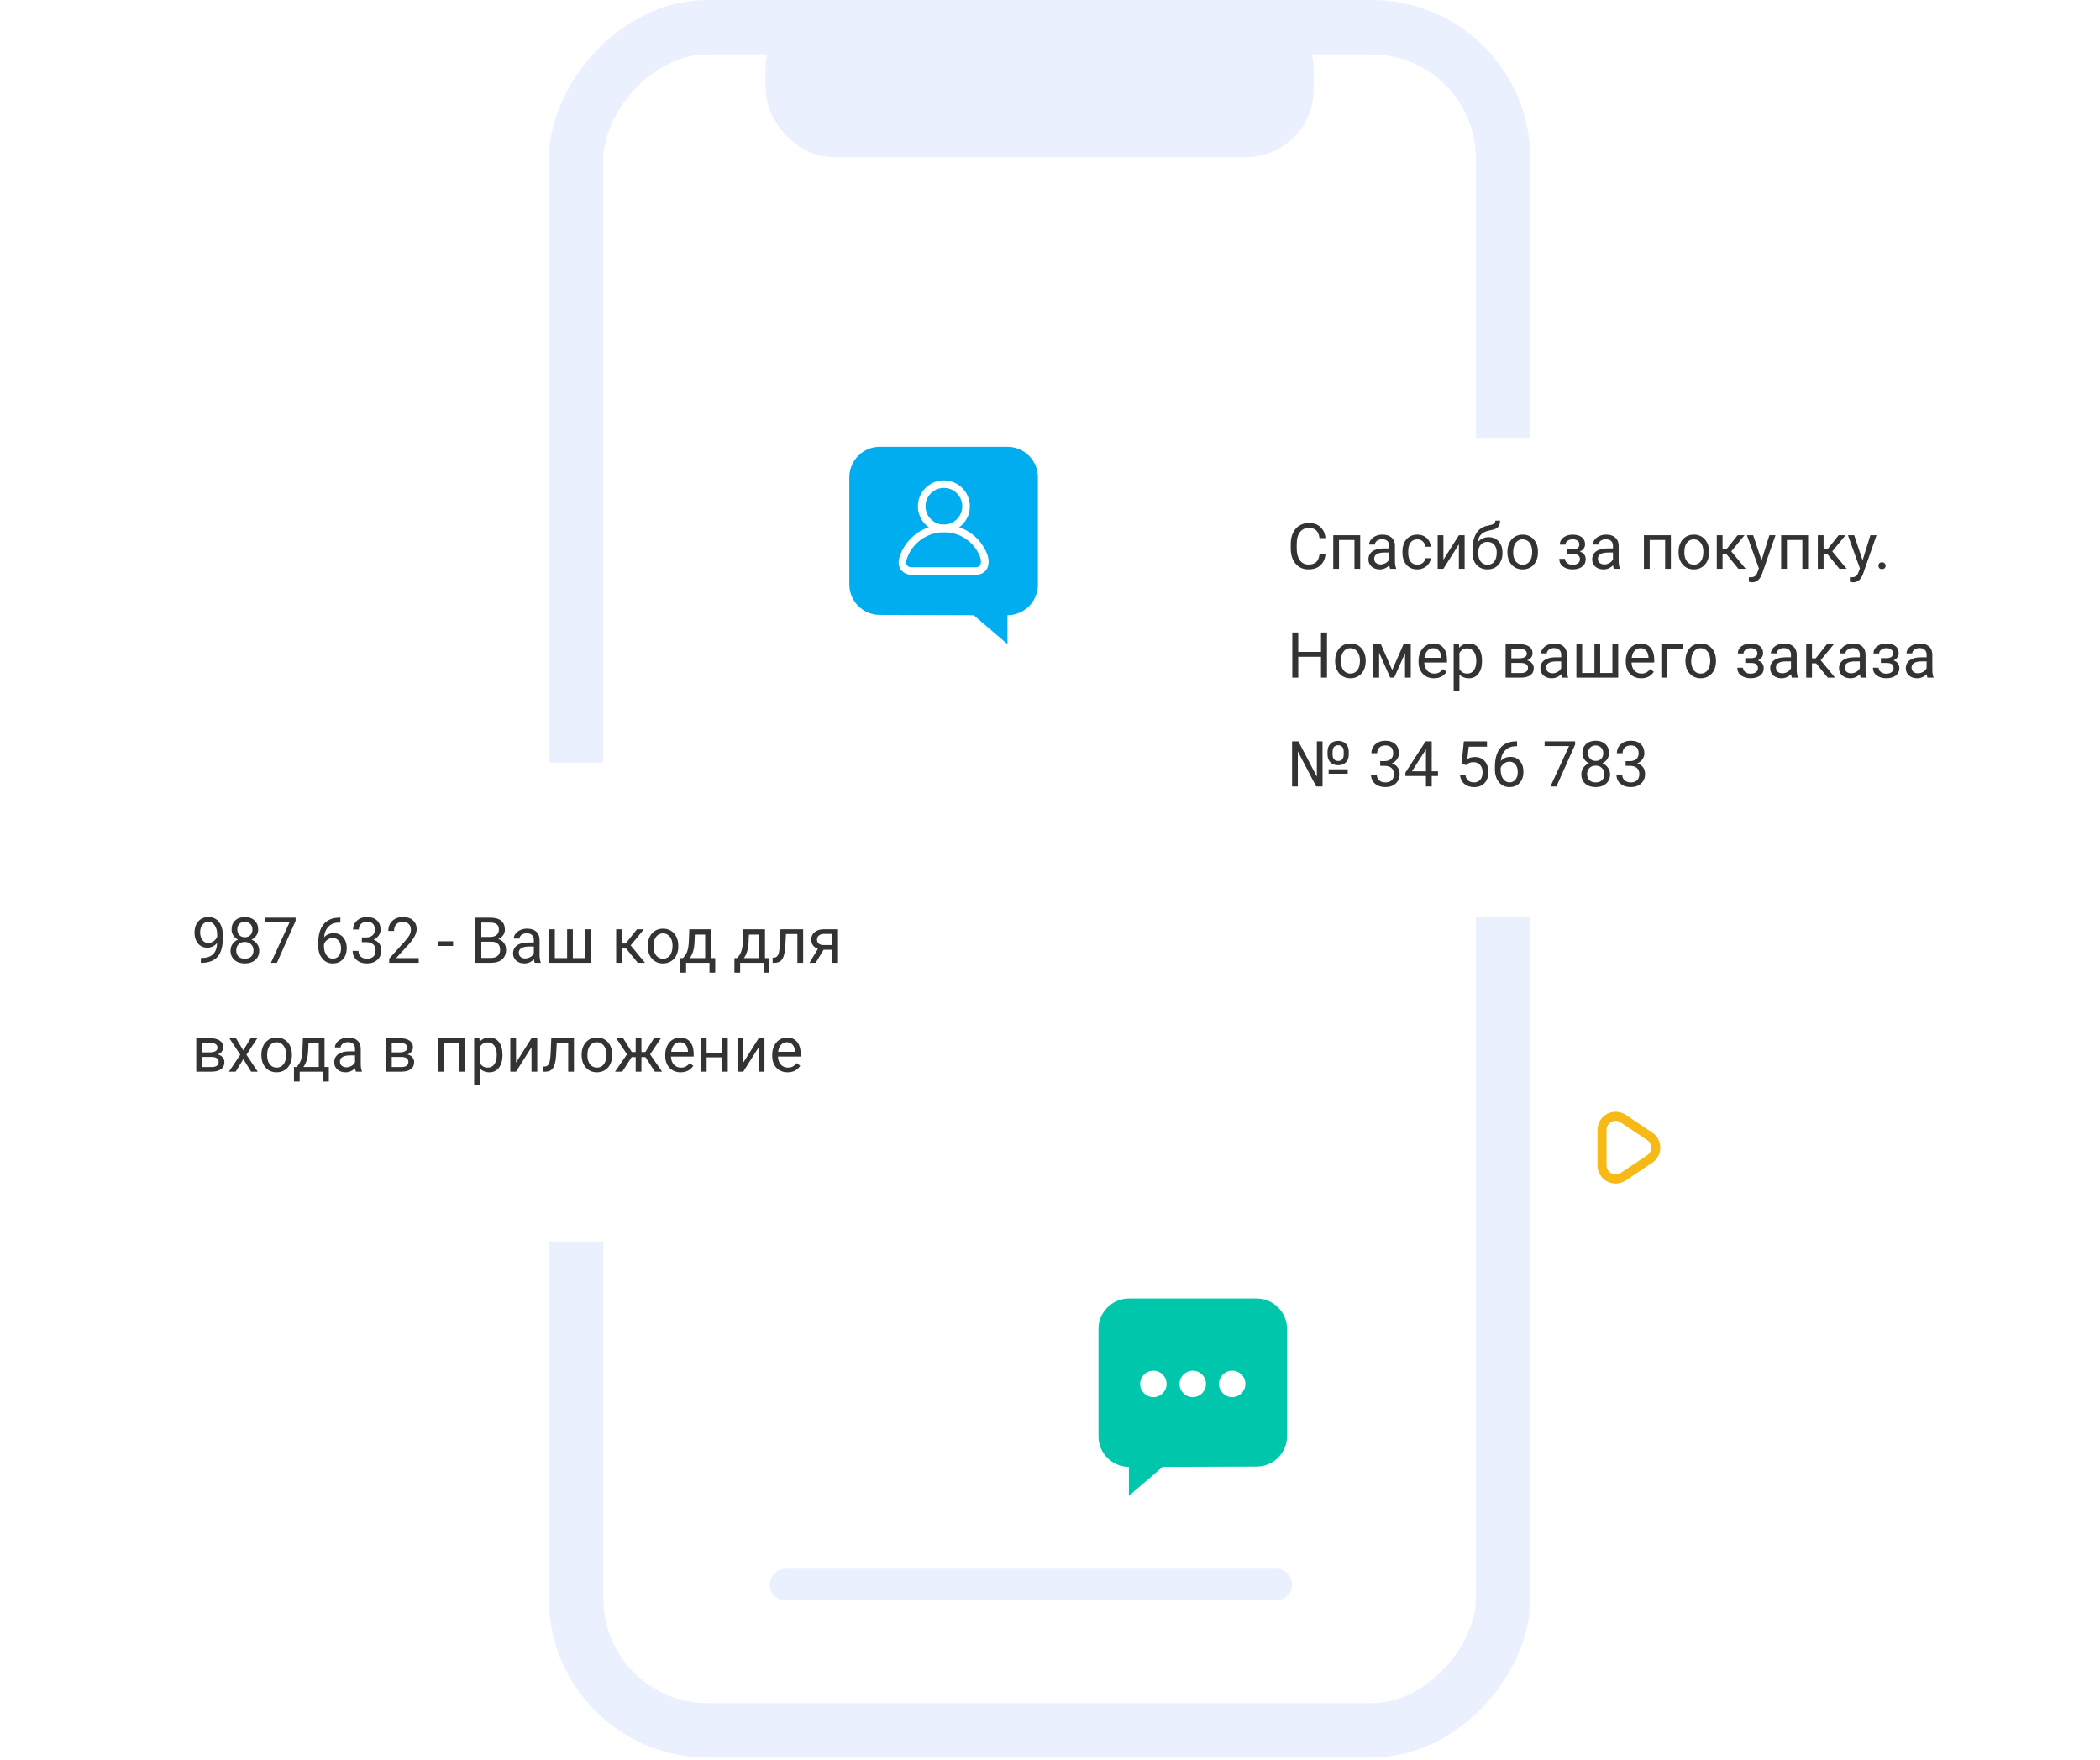 <svg width="463" height="388" viewBox="0 0 463 388" fill="none" xmlns="http://www.w3.org/2000/svg">
<rect x="-6" y="6" width="204.383" height="375.459" rx="29" transform="matrix(-1 0 0 1 325.405 0)" stroke="#EBF0FF" stroke-width="12"/>
<rect x="168.782" width="120.864" height="34.669" rx="15" fill="#EBF0FF"/>
<g filter="url(#filter0_d)">
<path d="M262.731 98.522C262.731 95.209 265.418 92.522 268.731 92.522H440.776C444.089 92.522 446.776 95.209 446.776 98.522V192.047C446.776 195.36 444.089 198.047 440.776 198.047H316.725C315.36 198.047 314.036 198.512 312.971 199.367L296.91 212.251V198.047H268.731C265.418 198.047 262.731 195.36 262.731 192.047V98.522Z" fill="white"/>
</g>
<g filter="url(#filter1_d)">
<path d="M208.044 170.136C208.044 166.822 205.358 164.136 202.044 164.136H30C26.686 164.136 24 166.822 24 170.136V263.66C24 266.974 26.686 269.66 30 269.66H154.05C155.415 269.66 156.74 270.126 157.805 270.98L173.865 283.864V269.66H202.044C205.358 269.66 208.044 266.974 208.044 263.66V170.136Z" fill="white"/>
</g>
<path d="M47.87 207.876C47.606 208.191 47.289 208.444 46.92 208.635C46.555 208.826 46.154 208.922 45.717 208.922C45.143 208.922 44.641 208.781 44.213 208.498C43.789 208.216 43.461 207.819 43.228 207.309C42.996 206.794 42.88 206.226 42.88 205.607C42.88 204.941 43.005 204.342 43.256 203.809C43.511 203.276 43.871 202.868 44.336 202.585C44.801 202.303 45.343 202.161 45.963 202.161C46.947 202.161 47.722 202.531 48.287 203.269C48.857 204.003 49.142 205.005 49.142 206.277V206.646C49.142 208.583 48.759 209.998 47.993 210.891C47.227 211.78 46.072 212.235 44.527 212.258H44.281V211.192H44.548C45.592 211.173 46.394 210.902 46.954 210.378C47.515 209.85 47.82 209.016 47.87 207.876ZM45.922 207.876C46.346 207.876 46.735 207.746 47.091 207.487C47.451 207.227 47.713 206.906 47.877 206.523V206.017C47.877 205.187 47.697 204.513 47.337 203.993C46.977 203.474 46.521 203.214 45.97 203.214C45.414 203.214 44.967 203.428 44.63 203.857C44.293 204.281 44.124 204.841 44.124 205.538C44.124 206.217 44.286 206.778 44.609 207.22C44.938 207.657 45.375 207.876 45.922 207.876ZM56.921 204.896C56.921 205.392 56.789 205.835 56.524 206.222C56.265 206.609 55.911 206.912 55.465 207.131C55.984 207.354 56.395 207.68 56.695 208.109C57.001 208.537 57.153 209.022 57.153 209.565C57.153 210.426 56.862 211.112 56.278 211.622C55.7 212.133 54.936 212.388 53.988 212.388C53.031 212.388 52.263 212.133 51.685 211.622C51.11 211.107 50.823 210.421 50.823 209.565C50.823 209.027 50.969 208.542 51.261 208.109C51.557 207.676 51.965 207.348 52.484 207.124C52.042 206.906 51.694 206.602 51.438 206.215C51.183 205.828 51.056 205.388 51.056 204.896C51.056 204.057 51.325 203.392 51.862 202.9C52.4 202.407 53.109 202.161 53.988 202.161C54.863 202.161 55.57 202.407 56.107 202.9C56.65 203.392 56.921 204.057 56.921 204.896ZM55.889 209.537C55.889 208.981 55.711 208.528 55.355 208.177C55.005 207.826 54.544 207.651 53.975 207.651C53.405 207.651 52.947 207.824 52.601 208.17C52.259 208.517 52.088 208.972 52.088 209.537C52.088 210.102 52.254 210.547 52.587 210.87C52.924 211.194 53.391 211.356 53.988 211.356C54.581 211.356 55.046 211.194 55.383 210.87C55.72 210.542 55.889 210.098 55.889 209.537ZM53.988 203.2C53.492 203.2 53.088 203.355 52.778 203.665C52.473 203.971 52.32 204.388 52.32 204.916C52.32 205.422 52.471 205.832 52.772 206.147C53.077 206.457 53.482 206.612 53.988 206.612C54.494 206.612 54.898 206.457 55.198 206.147C55.504 205.832 55.656 205.422 55.656 204.916C55.656 204.41 55.499 203.998 55.185 203.679C54.87 203.36 54.471 203.2 53.988 203.2ZM65.172 203.009L61.05 212.251H59.724L63.832 203.337H58.445V202.298H65.172V203.009ZM75.043 202.291V203.365H74.811C73.826 203.383 73.042 203.674 72.459 204.24C71.876 204.805 71.538 205.6 71.447 206.625C71.971 206.024 72.687 205.723 73.594 205.723C74.46 205.723 75.15 206.028 75.665 206.639C76.185 207.25 76.444 208.038 76.444 209.004C76.444 210.03 76.164 210.85 75.603 211.465C75.047 212.08 74.3 212.388 73.361 212.388C72.409 212.388 71.636 212.023 71.044 211.294C70.451 210.56 70.155 209.617 70.155 208.464V207.979C70.155 206.147 70.545 204.748 71.324 203.781C72.108 202.811 73.272 202.314 74.817 202.291H75.043ZM73.382 206.776C72.949 206.776 72.55 206.906 72.186 207.165C71.821 207.425 71.568 207.751 71.427 208.143V208.608C71.427 209.428 71.611 210.089 71.981 210.59C72.35 211.091 72.81 211.342 73.361 211.342C73.931 211.342 74.378 211.132 74.701 210.713C75.029 210.294 75.193 209.745 75.193 209.066C75.193 208.382 75.027 207.831 74.694 207.411C74.366 206.988 73.929 206.776 73.382 206.776ZM79.78 206.659H80.731C81.328 206.65 81.797 206.493 82.139 206.188C82.481 205.882 82.651 205.47 82.651 204.95C82.651 203.784 82.07 203.2 80.908 203.2C80.361 203.2 79.924 203.358 79.596 203.672C79.272 203.982 79.11 204.394 79.11 204.909H77.846C77.846 204.121 78.133 203.467 78.707 202.948C79.286 202.423 80.019 202.161 80.908 202.161C81.847 202.161 82.583 202.41 83.116 202.906C83.649 203.403 83.916 204.094 83.916 204.978C83.916 205.411 83.775 205.83 83.492 206.236C83.214 206.641 82.834 206.944 82.351 207.145C82.897 207.318 83.319 207.605 83.615 208.006C83.916 208.407 84.066 208.897 84.066 209.476C84.066 210.369 83.775 211.078 83.191 211.602C82.608 212.126 81.849 212.388 80.915 212.388C79.981 212.388 79.22 212.135 78.632 211.629C78.049 211.123 77.757 210.456 77.757 209.626H79.028C79.028 210.15 79.199 210.57 79.541 210.884C79.883 211.198 80.341 211.356 80.915 211.356C81.526 211.356 81.993 211.196 82.316 210.877C82.64 210.558 82.802 210.1 82.802 209.503C82.802 208.924 82.624 208.48 82.269 208.17C81.913 207.86 81.4 207.701 80.731 207.692H79.78V206.659ZM92.324 212.251H85.803V211.342L89.248 207.514C89.758 206.935 90.109 206.466 90.301 206.106C90.497 205.741 90.595 205.365 90.595 204.978C90.595 204.458 90.438 204.032 90.123 203.699C89.809 203.367 89.389 203.2 88.865 203.2C88.236 203.2 87.746 203.38 87.395 203.74C87.049 204.096 86.876 204.593 86.876 205.231H85.611C85.611 204.315 85.905 203.574 86.493 203.009C87.086 202.444 87.876 202.161 88.865 202.161C89.79 202.161 90.522 202.405 91.06 202.893C91.597 203.376 91.866 204.021 91.866 204.827C91.866 205.807 91.242 206.974 89.993 208.327L87.327 211.219H92.324V212.251ZM99.898 208.539H96.562V207.507H99.898V208.539ZM104.807 212.251V202.298H108.061C109.141 202.298 109.952 202.521 110.494 202.968C111.041 203.415 111.314 204.075 111.314 204.95C111.314 205.415 111.182 205.828 110.918 206.188C110.654 206.543 110.294 206.819 109.838 207.015C110.376 207.165 110.799 207.452 111.109 207.876C111.424 208.295 111.581 208.797 111.581 209.38C111.581 210.273 111.292 210.975 110.713 211.486C110.134 211.996 109.316 212.251 108.259 212.251H104.807ZM106.119 207.596V211.178H108.286C108.897 211.178 109.378 211.021 109.729 210.706C110.084 210.387 110.262 209.95 110.262 209.394C110.262 208.195 109.61 207.596 108.307 207.596H106.119ZM106.119 206.543H108.102C108.676 206.543 109.134 206.4 109.476 206.113C109.822 205.825 109.995 205.436 109.995 204.944C109.995 204.397 109.836 204 109.517 203.754C109.198 203.503 108.712 203.378 108.061 203.378H106.119V206.543ZM117.897 212.251C117.825 212.105 117.765 211.846 117.72 211.472C117.132 212.083 116.43 212.388 115.614 212.388C114.885 212.388 114.286 212.183 113.816 211.773C113.352 211.358 113.119 210.834 113.119 210.2C113.119 209.43 113.411 208.833 113.994 208.409C114.582 207.981 115.407 207.767 116.469 207.767H117.699V207.186C117.699 206.744 117.567 206.393 117.303 206.133C117.038 205.869 116.649 205.737 116.134 205.737C115.683 205.737 115.304 205.851 114.999 206.078C114.694 206.306 114.541 206.582 114.541 206.906H113.27C113.27 206.536 113.399 206.181 113.659 205.839C113.924 205.493 114.279 205.219 114.726 205.019C115.177 204.818 115.671 204.718 116.209 204.718C117.061 204.718 117.729 204.932 118.212 205.361C118.695 205.784 118.946 206.37 118.964 207.117V210.522C118.964 211.201 119.05 211.741 119.224 212.142V212.251H117.897ZM115.799 211.287C116.195 211.287 116.571 211.185 116.927 210.98C117.282 210.775 117.54 210.508 117.699 210.18V208.662H116.708C115.159 208.662 114.384 209.116 114.384 210.023C114.384 210.419 114.516 210.729 114.78 210.952C115.045 211.176 115.384 211.287 115.799 211.287ZM122.327 204.855V211.219H125.034V204.855H126.299V211.219H128.999V204.855H130.271V212.251H121.056V204.855H122.327ZM138.043 209.1H137.12V212.251H135.849V204.855H137.12V207.986H137.947L140.436 204.855H141.967L139.041 208.409L142.213 212.251H140.606L138.043 209.1ZM142.814 208.485C142.814 207.76 142.956 207.108 143.238 206.53C143.525 205.951 143.922 205.504 144.428 205.19C144.938 204.875 145.519 204.718 146.171 204.718C147.178 204.718 147.992 205.067 148.611 205.764C149.236 206.461 149.548 207.389 149.548 208.546V208.635C149.548 209.355 149.409 210.002 149.131 210.576C148.857 211.146 148.463 211.59 147.948 211.909C147.438 212.228 146.85 212.388 146.185 212.388C145.182 212.388 144.368 212.039 143.744 211.342C143.124 210.645 142.814 209.722 142.814 208.573V208.485ZM144.086 208.635C144.086 209.455 144.275 210.114 144.653 210.611C145.036 211.107 145.547 211.356 146.185 211.356C146.827 211.356 147.338 211.105 147.716 210.604C148.094 210.098 148.283 209.392 148.283 208.485C148.283 207.673 148.09 207.017 147.702 206.516C147.319 206.01 146.809 205.757 146.171 205.757C145.547 205.757 145.043 206.005 144.66 206.502C144.277 206.999 144.086 207.71 144.086 208.635ZM150.58 211.219L151.018 210.679C151.51 210.041 151.79 209.084 151.858 207.808L151.975 204.855H156.739V211.219H157.689V214.425H156.425V212.251H151.264V214.425H149.999L150.006 211.219H150.58ZM152.077 211.219H155.475V206.024H153.198L153.123 207.787C153.046 209.259 152.697 210.403 152.077 211.219ZM162.502 211.219L162.939 210.679C163.432 210.041 163.712 209.084 163.78 207.808L163.896 204.855H168.661V211.219H169.611V214.425H168.347V212.251H163.186V214.425H161.921L161.928 211.219H162.502ZM163.999 211.219H167.396V206.024H165.12L165.045 207.787C164.967 209.259 164.619 210.403 163.999 211.219ZM177.076 204.855V212.251H175.805V205.901H173.289L173.139 208.669C173.057 209.941 172.842 210.85 172.496 211.397C172.154 211.944 171.61 212.228 170.862 212.251H170.356V211.137L170.719 211.11C171.129 211.064 171.423 210.827 171.601 210.399C171.778 209.97 171.892 209.177 171.942 208.02L172.079 204.855H177.076ZM184.76 204.855V212.251H183.488V209.373H181.581L179.838 212.251H178.471L180.33 209.182C179.856 209.009 179.492 208.742 179.236 208.382C178.986 208.017 178.86 207.594 178.86 207.111C178.86 206.436 179.113 205.894 179.619 205.484C180.125 205.069 180.802 204.859 181.649 204.855H184.76ZM180.132 207.124C180.132 207.484 180.255 207.776 180.501 207.999C180.747 208.218 181.073 208.33 181.479 208.334H183.488V205.88H181.67C181.201 205.88 180.827 205.996 180.549 206.229C180.271 206.457 180.132 206.755 180.132 207.124ZM43.27 236.251V228.855H46.154C47.139 228.855 47.893 229.028 48.417 229.374C48.946 229.716 49.21 230.22 49.21 230.885C49.21 231.227 49.107 231.537 48.902 231.815C48.697 232.088 48.394 232.298 47.993 232.444C48.44 232.548 48.797 232.753 49.066 233.059C49.34 233.364 49.477 233.729 49.477 234.153C49.477 234.832 49.226 235.351 48.725 235.711C48.228 236.071 47.524 236.251 46.612 236.251H43.27ZM44.534 233.004V235.233H46.626C47.155 235.233 47.549 235.135 47.809 234.939C48.073 234.743 48.205 234.467 48.205 234.112C48.205 233.373 47.663 233.004 46.578 233.004H44.534ZM44.534 231.992H46.168C47.353 231.992 47.945 231.646 47.945 230.953C47.945 230.261 47.385 229.903 46.264 229.88H44.534V231.992ZM53.633 231.555L55.273 228.855H56.75L54.33 232.512L56.825 236.251H55.362L53.653 233.483L51.944 236.251H50.475L52.97 232.512L50.55 228.855H52.013L53.633 231.555ZM57.625 232.485C57.625 231.76 57.766 231.108 58.049 230.53C58.336 229.951 58.732 229.504 59.238 229.19C59.749 228.875 60.33 228.718 60.981 228.718C61.989 228.718 62.802 229.067 63.422 229.764C64.046 230.461 64.358 231.389 64.358 232.546V232.635C64.358 233.355 64.219 234.002 63.941 234.576C63.668 235.146 63.274 235.59 62.759 235.909C62.248 236.228 61.66 236.388 60.995 236.388C59.992 236.388 59.179 236.039 58.555 235.342C57.935 234.645 57.625 233.722 57.625 232.573V232.485ZM58.897 232.635C58.897 233.455 59.086 234.114 59.464 234.611C59.847 235.107 60.357 235.356 60.995 235.356C61.638 235.356 62.148 235.105 62.526 234.604C62.905 234.098 63.094 233.392 63.094 232.485C63.094 231.673 62.9 231.017 62.513 230.516C62.13 230.01 61.62 229.757 60.981 229.757C60.357 229.757 59.853 230.005 59.471 230.502C59.088 230.999 58.897 231.71 58.897 232.635ZM65.391 235.219L65.828 234.679C66.32 234.041 66.601 233.084 66.669 231.808L66.785 228.855H71.55V235.219H72.5V238.425H71.235V236.251H66.074V238.425H64.81L64.816 235.219H65.391ZM66.888 235.219H70.285V230.024H68.009L67.934 231.787C67.856 233.259 67.507 234.403 66.888 235.219ZM78.468 236.251C78.395 236.105 78.336 235.846 78.29 235.472C77.702 236.083 77 236.388 76.185 236.388C75.455 236.388 74.856 236.183 74.387 235.773C73.922 235.358 73.689 234.834 73.689 234.2C73.689 233.43 73.981 232.833 74.564 232.409C75.152 231.981 75.977 231.767 77.039 231.767H78.269V231.186C78.269 230.744 78.137 230.393 77.873 230.133C77.609 229.869 77.219 229.737 76.704 229.737C76.253 229.737 75.875 229.851 75.569 230.078C75.264 230.306 75.111 230.582 75.111 230.906H73.84C73.84 230.536 73.97 230.181 74.23 229.839C74.494 229.493 74.849 229.219 75.296 229.019C75.747 228.818 76.242 228.718 76.779 228.718C77.632 228.718 78.299 228.932 78.782 229.361C79.265 229.784 79.516 230.37 79.534 231.117V234.522C79.534 235.201 79.621 235.741 79.794 236.142V236.251H78.468ZM76.369 235.287C76.766 235.287 77.142 235.185 77.497 234.98C77.853 234.775 78.11 234.508 78.269 234.18V232.662H77.278C75.729 232.662 74.954 233.116 74.954 234.023C74.954 234.419 75.086 234.729 75.351 234.952C75.615 235.176 75.954 235.287 76.369 235.287ZM85.106 236.251V228.855H87.99C88.975 228.855 89.729 229.028 90.253 229.374C90.782 229.716 91.046 230.22 91.046 230.885C91.046 231.227 90.943 231.537 90.738 231.815C90.533 232.088 90.23 232.298 89.829 232.444C90.276 232.548 90.633 232.753 90.902 233.059C91.176 233.364 91.312 233.729 91.312 234.153C91.312 234.832 91.062 235.351 90.561 235.711C90.064 236.071 89.36 236.251 88.448 236.251H85.106ZM86.37 233.004V235.233H88.462C88.991 235.233 89.385 235.135 89.644 234.939C89.909 234.743 90.041 234.467 90.041 234.112C90.041 233.373 89.499 233.004 88.414 233.004H86.37ZM86.37 231.992H88.004C89.189 231.992 89.781 231.646 89.781 230.953C89.781 230.261 89.221 229.903 88.1 229.88H86.37V231.992ZM102.51 236.251H101.245V229.901H97.841V236.251H96.569V228.855H102.51V236.251ZM110.788 232.635C110.788 233.761 110.531 234.668 110.016 235.356C109.501 236.044 108.803 236.388 107.924 236.388C107.026 236.388 106.32 236.103 105.805 235.533V239.095H104.54V228.855H105.695L105.757 229.675C106.272 229.037 106.987 228.718 107.903 228.718C108.792 228.718 109.494 229.053 110.009 229.723C110.528 230.393 110.788 231.325 110.788 232.519V232.635ZM109.523 232.491C109.523 231.657 109.346 230.999 108.99 230.516C108.635 230.033 108.147 229.791 107.527 229.791C106.762 229.791 106.188 230.131 105.805 230.81V234.344C106.183 235.018 106.762 235.356 107.541 235.356C108.147 235.356 108.628 235.116 108.983 234.638C109.343 234.155 109.523 233.439 109.523 232.491ZM117.187 228.855H118.451V236.251H117.187V230.858L113.775 236.251H112.511V228.855H113.775V234.255L117.187 228.855ZM126.545 228.855V236.251H125.273V229.901H122.758L122.607 232.669C122.525 233.941 122.311 234.85 121.965 235.397C121.623 235.944 121.078 236.228 120.331 236.251H119.825V235.137L120.188 235.11C120.598 235.064 120.892 234.827 121.069 234.399C121.247 233.97 121.361 233.177 121.411 232.02L121.548 228.855H126.545ZM128.24 232.485C128.24 231.76 128.382 231.108 128.664 230.53C128.951 229.951 129.348 229.504 129.854 229.19C130.364 228.875 130.945 228.718 131.597 228.718C132.604 228.718 133.417 229.067 134.037 229.764C134.661 230.461 134.974 231.389 134.974 232.546V232.635C134.974 233.355 134.835 234.002 134.557 234.576C134.283 235.146 133.889 235.59 133.374 235.909C132.864 236.228 132.276 236.388 131.61 236.388C130.608 236.388 129.794 236.039 129.17 235.342C128.55 234.645 128.24 233.722 128.24 232.573V232.485ZM129.512 232.635C129.512 233.455 129.701 234.114 130.079 234.611C130.462 235.107 130.972 235.356 131.61 235.356C132.253 235.356 132.763 235.105 133.142 234.604C133.52 234.098 133.709 233.392 133.709 232.485C133.709 231.673 133.515 231.017 133.128 230.516C132.745 230.01 132.235 229.757 131.597 229.757C130.972 229.757 130.469 230.005 130.086 230.502C129.703 230.999 129.512 231.71 129.512 232.635ZM142.309 233.038H141.42V236.251H140.155V233.038H139.267L137.195 236.251H135.596L138.241 232.423L135.849 228.855H137.38L139.287 231.917H140.155V228.855H141.42V231.917H142.281L144.202 228.855H145.733L143.334 232.43L145.979 236.251H144.38L142.309 233.038ZM150.061 236.388C149.058 236.388 148.242 236.06 147.613 235.404C146.984 234.743 146.67 233.861 146.67 232.758V232.526C146.67 231.792 146.809 231.138 147.087 230.564C147.369 229.985 147.761 229.534 148.263 229.21C148.769 228.882 149.315 228.718 149.903 228.718C150.865 228.718 151.612 229.035 152.146 229.668C152.679 230.302 152.945 231.209 152.945 232.389V232.915H147.935C147.953 233.644 148.165 234.235 148.57 234.686C148.98 235.132 149.5 235.356 150.129 235.356C150.576 235.356 150.954 235.265 151.264 235.082C151.574 234.9 151.845 234.658 152.077 234.358L152.85 234.959C152.23 235.912 151.3 236.388 150.061 236.388ZM149.903 229.757C149.393 229.757 148.965 229.944 148.618 230.318C148.272 230.687 148.058 231.206 147.976 231.876H151.681V231.781C151.644 231.138 151.471 230.641 151.161 230.29C150.851 229.935 150.432 229.757 149.903 229.757ZM160.458 236.251H159.193V233.093H155.796V236.251H154.524V228.855H155.796V232.061H159.193V228.855H160.458V236.251ZM167.28 228.855H168.545V236.251H167.28V230.858L163.869 236.251H162.604V228.855H163.869V234.255L167.28 228.855ZM173.645 236.388C172.642 236.388 171.826 236.06 171.197 235.404C170.568 234.743 170.254 233.861 170.254 232.758V232.526C170.254 231.792 170.393 231.138 170.671 230.564C170.953 229.985 171.345 229.534 171.847 229.21C172.353 228.882 172.899 228.718 173.487 228.718C174.449 228.718 175.196 229.035 175.729 229.668C176.263 230.302 176.529 231.209 176.529 232.389V232.915H171.519C171.537 233.644 171.749 234.235 172.154 234.686C172.564 235.132 173.084 235.356 173.713 235.356C174.16 235.356 174.538 235.265 174.848 235.082C175.158 234.9 175.429 234.658 175.661 234.358L176.434 234.959C175.814 235.912 174.884 236.388 173.645 236.388ZM173.487 229.757C172.977 229.757 172.549 229.944 172.202 230.318C171.856 230.687 171.642 231.206 171.56 231.876H175.265V231.781C175.228 231.138 175.055 230.641 174.745 230.29C174.435 229.935 174.016 229.757 173.487 229.757Z" fill="#333333"/>
<path d="M292.241 122.229C292.118 123.281 291.729 124.095 291.072 124.669C290.421 125.239 289.552 125.523 288.468 125.523C287.292 125.523 286.349 125.102 285.638 124.259C284.931 123.416 284.578 122.288 284.578 120.875V119.918C284.578 118.993 284.742 118.179 285.07 117.478C285.403 116.776 285.872 116.238 286.479 115.864C287.085 115.486 287.786 115.297 288.584 115.297C289.641 115.297 290.489 115.593 291.127 116.186C291.765 116.773 292.136 117.589 292.241 118.633H290.922C290.808 117.84 290.56 117.266 290.177 116.91C289.799 116.555 289.268 116.377 288.584 116.377C287.745 116.377 287.087 116.687 286.608 117.307C286.134 117.926 285.897 118.808 285.897 119.952V120.916C285.897 121.996 286.123 122.855 286.574 123.493C287.025 124.131 287.657 124.45 288.468 124.45C289.197 124.45 289.755 124.286 290.143 123.958C290.535 123.625 290.794 123.049 290.922 122.229H292.241ZM299.891 125.387H298.626V119.036H295.222V125.387H293.95V117.99H299.891V125.387ZM306.487 125.387C306.414 125.241 306.355 124.981 306.31 124.607C305.722 125.218 305.02 125.523 304.204 125.523C303.475 125.523 302.876 125.318 302.406 124.908C301.941 124.493 301.709 123.969 301.709 123.336C301.709 122.566 302.001 121.969 302.584 121.545C303.172 121.117 303.997 120.902 305.059 120.902H306.289V120.321C306.289 119.879 306.157 119.528 305.893 119.269C305.628 119.004 305.239 118.872 304.724 118.872C304.272 118.872 303.894 118.986 303.589 119.214C303.284 119.442 303.131 119.717 303.131 120.041H301.859C301.859 119.672 301.989 119.316 302.249 118.975C302.513 118.628 302.869 118.355 303.315 118.154C303.767 117.954 304.261 117.854 304.799 117.854C305.651 117.854 306.319 118.068 306.802 118.496C307.285 118.92 307.535 119.506 307.554 120.253V123.657C307.554 124.336 307.64 124.876 307.813 125.277V125.387H306.487ZM304.389 124.423C304.785 124.423 305.161 124.32 305.517 124.115C305.872 123.91 306.13 123.644 306.289 123.315V121.798H305.298C303.748 121.798 302.974 122.251 302.974 123.158C302.974 123.555 303.106 123.865 303.37 124.088C303.634 124.311 303.974 124.423 304.389 124.423ZM312.503 124.491C312.954 124.491 313.348 124.354 313.686 124.081C314.023 123.808 314.21 123.466 314.246 123.056H315.442C315.42 123.479 315.274 123.883 315.005 124.266C314.736 124.648 314.376 124.954 313.925 125.182C313.478 125.41 313.004 125.523 312.503 125.523C311.496 125.523 310.694 125.188 310.097 124.519C309.504 123.844 309.208 122.924 309.208 121.757V121.545C309.208 120.825 309.34 120.185 309.604 119.624C309.869 119.063 310.247 118.628 310.739 118.318C311.236 118.008 311.822 117.854 312.496 117.854C313.326 117.854 314.014 118.102 314.561 118.599C315.112 119.095 315.406 119.74 315.442 120.533H314.246C314.21 120.055 314.027 119.663 313.699 119.357C313.376 119.048 312.975 118.893 312.496 118.893C311.854 118.893 311.354 119.125 310.999 119.59C310.648 120.05 310.473 120.718 310.473 121.593V121.832C310.473 122.684 310.648 123.34 310.999 123.801C311.35 124.261 311.851 124.491 312.503 124.491ZM321.649 117.99H322.914V125.387H321.649V119.993L318.238 125.387H316.974V117.99H318.238V123.391L321.649 117.99ZM328.191 118.414C329.121 118.414 329.864 118.726 330.42 119.351C330.98 119.97 331.261 120.788 331.261 121.805V121.921C331.261 122.618 331.126 123.243 330.857 123.794C330.589 124.341 330.201 124.767 329.695 125.072C329.194 125.373 328.615 125.523 327.959 125.523C326.965 125.523 326.166 125.193 325.56 124.532C324.953 123.867 324.65 122.976 324.65 121.859V121.244C324.65 119.69 324.938 118.455 325.512 117.539C326.09 116.623 326.943 116.065 328.068 115.864C328.706 115.75 329.137 115.611 329.36 115.447C329.584 115.283 329.695 115.058 329.695 114.771H330.734C330.734 115.34 330.604 115.785 330.345 116.104C330.09 116.423 329.679 116.648 329.114 116.78L328.171 116.992C327.419 117.17 326.854 117.471 326.476 117.895C326.102 118.314 325.858 118.874 325.744 119.576C326.414 118.801 327.23 118.414 328.191 118.414ZM327.945 119.453C327.326 119.453 326.833 119.663 326.469 120.082C326.104 120.497 325.922 121.073 325.922 121.812V121.921C325.922 122.714 326.104 123.343 326.469 123.808C326.838 124.268 327.335 124.498 327.959 124.498C328.588 124.498 329.085 124.266 329.449 123.801C329.814 123.336 329.996 122.657 329.996 121.764C329.996 121.066 329.812 120.508 329.442 120.089C329.078 119.665 328.579 119.453 327.945 119.453ZM332.348 121.62C332.348 120.896 332.489 120.244 332.771 119.665C333.059 119.086 333.455 118.64 333.961 118.325C334.471 118.011 335.052 117.854 335.704 117.854C336.711 117.854 337.525 118.202 338.145 118.899C338.769 119.597 339.081 120.524 339.081 121.682V121.771C339.081 122.491 338.942 123.138 338.664 123.712C338.391 124.282 337.996 124.726 337.481 125.045C336.971 125.364 336.383 125.523 335.718 125.523C334.715 125.523 333.902 125.175 333.277 124.478C332.658 123.78 332.348 122.857 332.348 121.709V121.62ZM333.619 121.771C333.619 122.591 333.808 123.249 334.187 123.746C334.569 124.243 335.08 124.491 335.718 124.491C336.36 124.491 336.871 124.241 337.249 123.739C337.627 123.233 337.816 122.527 337.816 121.62C337.816 120.809 337.623 120.153 337.235 119.651C336.853 119.146 336.342 118.893 335.704 118.893C335.08 118.893 334.576 119.141 334.193 119.638C333.811 120.134 333.619 120.845 333.619 121.771ZM348.207 120.014C348.207 119.667 348.075 119.394 347.811 119.193C347.546 118.988 347.184 118.886 346.724 118.886C346.277 118.886 345.903 119.002 345.603 119.234C345.306 119.467 345.158 119.74 345.158 120.055H343.9C343.9 119.412 344.169 118.886 344.707 118.476C345.245 118.065 345.917 117.86 346.724 117.86C347.59 117.86 348.264 118.047 348.747 118.421C349.23 118.79 349.472 119.319 349.472 120.007C349.472 120.34 349.371 120.645 349.171 120.923C348.97 121.201 348.686 121.422 348.316 121.586C349.178 121.878 349.608 122.452 349.608 123.309C349.608 123.988 349.346 124.525 348.822 124.922C348.298 125.318 347.599 125.517 346.724 125.517C345.871 125.517 345.167 125.309 344.611 124.895C344.06 124.475 343.784 123.91 343.784 123.199H345.042C345.042 123.559 345.201 123.869 345.521 124.129C345.844 124.384 346.245 124.512 346.724 124.512C347.207 124.512 347.596 124.4 347.893 124.177C348.189 123.953 348.337 123.664 348.337 123.309C348.337 122.894 348.212 122.598 347.961 122.42C347.715 122.238 347.33 122.146 346.806 122.146H345.541V121.08H346.915C347.776 121.057 348.207 120.702 348.207 120.014ZM355.815 125.387C355.743 125.241 355.683 124.981 355.638 124.607C355.05 125.218 354.348 125.523 353.532 125.523C352.803 125.523 352.204 125.318 351.734 124.908C351.27 124.493 351.037 123.969 351.037 123.336C351.037 122.566 351.329 121.969 351.912 121.545C352.5 121.117 353.325 120.902 354.387 120.902H355.617V120.321C355.617 119.879 355.485 119.528 355.221 119.269C354.956 119.004 354.567 118.872 354.052 118.872C353.601 118.872 353.222 118.986 352.917 119.214C352.612 119.442 352.459 119.717 352.459 120.041H351.188C351.188 119.672 351.317 119.316 351.577 118.975C351.841 118.628 352.197 118.355 352.644 118.154C353.095 117.954 353.589 117.854 354.127 117.854C354.979 117.854 355.647 118.068 356.13 118.496C356.613 118.92 356.864 119.506 356.882 120.253V123.657C356.882 124.336 356.968 124.876 357.142 125.277V125.387H355.815ZM353.717 124.423C354.113 124.423 354.489 124.32 354.845 124.115C355.2 123.91 355.458 123.644 355.617 123.315V121.798H354.626C353.076 121.798 352.302 122.251 352.302 123.158C352.302 123.555 352.434 123.865 352.698 124.088C352.963 124.311 353.302 124.423 353.717 124.423ZM368.387 125.387H367.122V119.036H363.718V125.387H362.446V117.99H368.387V125.387ZM370.082 121.62C370.082 120.896 370.223 120.244 370.506 119.665C370.793 119.086 371.189 118.64 371.695 118.325C372.206 118.011 372.787 117.854 373.438 117.854C374.446 117.854 375.259 118.202 375.879 118.899C376.503 119.597 376.815 120.524 376.815 121.682V121.771C376.815 122.491 376.676 123.138 376.398 123.712C376.125 124.282 375.731 124.726 375.216 125.045C374.705 125.364 374.118 125.523 373.452 125.523C372.45 125.523 371.636 125.175 371.012 124.478C370.392 123.78 370.082 122.857 370.082 121.709V121.62ZM371.354 121.771C371.354 122.591 371.543 123.249 371.921 123.746C372.304 124.243 372.814 124.491 373.452 124.491C374.095 124.491 374.605 124.241 374.983 123.739C375.362 123.233 375.551 122.527 375.551 121.62C375.551 120.809 375.357 120.153 374.97 119.651C374.587 119.146 374.076 118.893 373.438 118.893C372.814 118.893 372.311 119.141 371.928 119.638C371.545 120.134 371.354 120.845 371.354 121.771ZM380.705 122.235H379.782V125.387H378.511V117.99H379.782V121.121H380.609L383.098 117.99H384.629L381.703 121.545L384.875 125.387H383.269L380.705 122.235ZM388.382 123.534L390.104 117.99H391.458L388.484 126.528C388.024 127.759 387.293 128.374 386.29 128.374L386.051 128.354L385.579 128.265V127.239L385.921 127.267C386.349 127.267 386.682 127.18 386.919 127.007C387.16 126.834 387.359 126.517 387.514 126.057L387.794 125.305L385.155 117.99H386.536L388.382 123.534ZM398.643 125.387H397.378V119.036H393.974V125.387H392.702V117.99H398.643V125.387ZM402.977 122.235H402.054V125.387H400.782V117.99H402.054V121.121H402.881L405.369 117.99H406.9L403.975 121.545L407.146 125.387H405.54L402.977 122.235ZM410.653 123.534L412.376 117.99H413.729L410.756 126.528C410.296 127.759 409.564 128.374 408.562 128.374L408.322 128.354L407.851 128.265V127.239L408.192 127.267C408.621 127.267 408.953 127.18 409.19 127.007C409.432 126.834 409.63 126.517 409.785 126.057L410.065 125.305L407.427 117.99H408.808L410.653 123.534ZM414.153 124.724C414.153 124.505 414.217 124.323 414.345 124.177C414.477 124.031 414.673 123.958 414.933 123.958C415.192 123.958 415.388 124.031 415.521 124.177C415.657 124.323 415.726 124.505 415.726 124.724C415.726 124.933 415.657 125.109 415.521 125.25C415.388 125.391 415.192 125.462 414.933 125.462C414.673 125.462 414.477 125.391 414.345 125.25C414.217 125.109 414.153 124.933 414.153 124.724ZM292.569 149.387H291.25V144.786H286.232V149.387H284.92V139.434H286.232V143.713H291.25V139.434H292.569V149.387ZM294.367 145.62C294.367 144.896 294.508 144.244 294.791 143.665C295.078 143.086 295.475 142.64 295.98 142.325C296.491 142.011 297.072 141.854 297.724 141.854C298.731 141.854 299.544 142.202 300.164 142.899C300.788 143.597 301.101 144.524 301.101 145.682V145.771C301.101 146.491 300.962 147.138 300.684 147.712C300.41 148.282 300.016 148.726 299.501 149.045C298.991 149.364 298.403 149.523 297.737 149.523C296.735 149.523 295.921 149.175 295.297 148.478C294.677 147.78 294.367 146.857 294.367 145.709V145.62ZM295.639 145.771C295.639 146.591 295.828 147.249 296.206 147.746C296.589 148.243 297.099 148.491 297.737 148.491C298.38 148.491 298.89 148.241 299.269 147.739C299.647 147.233 299.836 146.527 299.836 145.62C299.836 144.809 299.642 144.153 299.255 143.651C298.872 143.146 298.362 142.893 297.724 142.893C297.099 142.893 296.596 143.141 296.213 143.638C295.83 144.134 295.639 144.845 295.639 145.771ZM306.945 147.712L309.461 141.99H311.04V149.387H309.775V144.007L307.383 149.387H306.508L304.067 143.891V149.387H302.803V141.99H304.443L306.945 147.712ZM316.146 149.523C315.144 149.523 314.328 149.195 313.699 148.539C313.07 147.878 312.756 146.996 312.756 145.894V145.661C312.756 144.927 312.895 144.273 313.173 143.699C313.455 143.12 313.847 142.669 314.349 142.346C314.854 142.018 315.401 141.854 315.989 141.854C316.951 141.854 317.698 142.17 318.231 142.804C318.765 143.437 319.031 144.344 319.031 145.524V146.051H314.021C314.039 146.78 314.251 147.37 314.656 147.821C315.066 148.268 315.586 148.491 316.215 148.491C316.661 148.491 317.04 148.4 317.35 148.218C317.66 148.035 317.931 147.794 318.163 147.493L318.936 148.095C318.316 149.047 317.386 149.523 316.146 149.523ZM315.989 142.893C315.479 142.893 315.05 143.079 314.704 143.453C314.358 143.822 314.144 144.342 314.062 145.012H317.767V144.916C317.73 144.273 317.557 143.777 317.247 143.426C316.937 143.07 316.518 142.893 315.989 142.893ZM326.749 145.771C326.749 146.896 326.492 147.803 325.977 148.491C325.462 149.179 324.764 149.523 323.885 149.523C322.987 149.523 322.281 149.239 321.766 148.669V152.23H320.501V141.99H321.656L321.718 142.811C322.233 142.173 322.948 141.854 323.864 141.854C324.753 141.854 325.455 142.188 325.97 142.858C326.489 143.528 326.749 144.46 326.749 145.654V145.771ZM325.484 145.627C325.484 144.793 325.307 144.134 324.951 143.651C324.596 143.168 324.108 142.927 323.488 142.927C322.723 142.927 322.148 143.266 321.766 143.945V147.479C322.144 148.154 322.723 148.491 323.502 148.491C324.108 148.491 324.589 148.252 324.944 147.773C325.304 147.29 325.484 146.575 325.484 145.627ZM331.951 149.387V141.99H334.836C335.82 141.99 336.575 142.163 337.099 142.51C337.627 142.852 337.892 143.355 337.892 144.021C337.892 144.362 337.789 144.672 337.584 144.95C337.379 145.224 337.076 145.433 336.675 145.579C337.121 145.684 337.479 145.889 337.748 146.194C338.021 146.5 338.158 146.864 338.158 147.288C338.158 147.967 337.908 148.487 337.406 148.847C336.91 149.207 336.205 149.387 335.294 149.387H331.951ZM333.216 146.14V148.368H335.308C335.836 148.368 336.23 148.27 336.49 148.074C336.755 147.878 336.887 147.603 336.887 147.247C336.887 146.509 336.344 146.14 335.26 146.14H333.216ZM333.216 145.128H334.85C336.035 145.128 336.627 144.782 336.627 144.089C336.627 143.396 336.066 143.038 334.945 143.016H333.216V145.128ZM344.399 149.387C344.326 149.241 344.267 148.981 344.222 148.607C343.634 149.218 342.932 149.523 342.116 149.523C341.387 149.523 340.788 149.318 340.318 148.908C339.854 148.493 339.621 147.969 339.621 147.336C339.621 146.566 339.913 145.969 340.496 145.545C341.084 145.117 341.909 144.902 342.971 144.902H344.201V144.321C344.201 143.879 344.069 143.528 343.805 143.269C343.54 143.004 343.151 142.872 342.636 142.872C342.185 142.872 341.806 142.986 341.501 143.214C341.196 143.442 341.043 143.717 341.043 144.041H339.771C339.771 143.672 339.901 143.316 340.161 142.975C340.425 142.628 340.781 142.355 341.228 142.154C341.679 141.954 342.173 141.854 342.711 141.854C343.563 141.854 344.231 142.068 344.714 142.496C345.197 142.92 345.448 143.506 345.466 144.253V147.657C345.466 148.336 345.552 148.876 345.726 149.277V149.387H344.399ZM342.301 148.423C342.697 148.423 343.073 148.32 343.429 148.115C343.784 147.91 344.042 147.644 344.201 147.315V145.798H343.21C341.66 145.798 340.886 146.251 340.886 147.158C340.886 147.555 341.018 147.865 341.282 148.088C341.547 148.311 341.886 148.423 342.301 148.423ZM348.829 141.99V148.354H351.536V141.99H352.801V148.354H355.501V141.99H356.772V149.387H347.558V141.99H348.829ZM361.838 149.523C360.835 149.523 360.02 149.195 359.391 148.539C358.762 147.878 358.447 146.996 358.447 145.894V145.661C358.447 144.927 358.586 144.273 358.864 143.699C359.147 143.12 359.539 142.669 360.04 142.346C360.546 142.018 361.093 141.854 361.681 141.854C362.642 141.854 363.39 142.17 363.923 142.804C364.456 143.437 364.723 144.344 364.723 145.524V146.051H359.712C359.73 146.78 359.942 147.37 360.348 147.821C360.758 148.268 361.277 148.491 361.906 148.491C362.353 148.491 362.731 148.4 363.041 148.218C363.351 148.035 363.622 147.794 363.854 147.493L364.627 148.095C364.007 149.047 363.077 149.523 361.838 149.523ZM361.681 142.893C361.17 142.893 360.742 143.079 360.396 143.453C360.049 143.822 359.835 144.342 359.753 145.012H363.458V144.916C363.422 144.273 363.248 143.777 362.938 143.426C362.629 143.07 362.209 142.893 361.681 142.893ZM370.971 143.036H367.56V149.387H366.288V141.99H370.971V143.036ZM371.6 145.62C371.6 144.896 371.741 144.244 372.023 143.665C372.311 143.086 372.707 142.64 373.213 142.325C373.723 142.011 374.304 141.854 374.956 141.854C375.963 141.854 376.777 142.202 377.396 142.899C378.021 143.597 378.333 144.524 378.333 145.682V145.771C378.333 146.491 378.194 147.138 377.916 147.712C377.643 148.282 377.248 148.726 376.733 149.045C376.223 149.364 375.635 149.523 374.97 149.523C373.967 149.523 373.154 149.175 372.529 148.478C371.91 147.78 371.6 146.857 371.6 145.709V145.62ZM372.871 145.771C372.871 146.591 373.06 147.249 373.438 147.746C373.821 148.243 374.332 148.491 374.97 148.491C375.612 148.491 376.123 148.241 376.501 147.739C376.879 147.233 377.068 146.527 377.068 145.62C377.068 144.809 376.875 144.153 376.487 143.651C376.104 143.146 375.594 142.893 374.956 142.893C374.332 142.893 373.828 143.141 373.445 143.638C373.062 144.134 372.871 144.845 372.871 145.771ZM387.459 144.014C387.459 143.667 387.327 143.394 387.062 143.193C386.798 142.988 386.436 142.886 385.976 142.886C385.529 142.886 385.155 143.002 384.854 143.234C384.558 143.467 384.41 143.74 384.41 144.055H383.152C383.152 143.412 383.421 142.886 383.959 142.476C384.497 142.065 385.169 141.86 385.976 141.86C386.841 141.86 387.516 142.047 387.999 142.421C388.482 142.79 388.724 143.319 388.724 144.007C388.724 144.34 388.623 144.645 388.423 144.923C388.222 145.201 387.938 145.422 387.568 145.586C388.43 145.878 388.86 146.452 388.86 147.309C388.86 147.988 388.598 148.525 388.074 148.922C387.55 149.318 386.851 149.517 385.976 149.517C385.123 149.517 384.419 149.309 383.863 148.895C383.312 148.475 383.036 147.91 383.036 147.199H384.294C384.294 147.559 384.453 147.869 384.772 148.129C385.096 148.384 385.497 148.512 385.976 148.512C386.459 148.512 386.848 148.4 387.145 148.177C387.441 147.953 387.589 147.664 387.589 147.309C387.589 146.894 387.464 146.598 387.213 146.42C386.967 146.238 386.582 146.146 386.058 146.146H384.793V145.08H386.167C387.028 145.057 387.459 144.702 387.459 144.014ZM395.067 149.387C394.994 149.241 394.935 148.981 394.89 148.607C394.302 149.218 393.6 149.523 392.784 149.523C392.055 149.523 391.456 149.318 390.986 148.908C390.521 148.493 390.289 147.969 390.289 147.336C390.289 146.566 390.581 145.969 391.164 145.545C391.752 145.117 392.577 144.902 393.639 144.902H394.869V144.321C394.869 143.879 394.737 143.528 394.473 143.269C394.208 143.004 393.819 142.872 393.304 142.872C392.853 142.872 392.474 142.986 392.169 143.214C391.864 143.442 391.711 143.717 391.711 144.041H390.439C390.439 143.672 390.569 143.316 390.829 142.975C391.093 142.628 391.449 142.355 391.896 142.154C392.347 141.954 392.841 141.854 393.379 141.854C394.231 141.854 394.899 142.068 395.382 142.496C395.865 142.92 396.116 143.506 396.134 144.253V147.657C396.134 148.336 396.22 148.876 396.394 149.277V149.387H395.067ZM392.969 148.423C393.365 148.423 393.741 148.32 394.097 148.115C394.452 147.91 394.71 147.644 394.869 147.315V145.798H393.878C392.328 145.798 391.554 146.251 391.554 147.158C391.554 147.555 391.686 147.865 391.95 148.088C392.215 148.311 392.554 148.423 392.969 148.423ZM400.42 146.235H399.497V149.387H398.226V141.99H399.497V145.121H400.324L402.812 141.99H404.344L401.418 145.545L404.59 149.387H402.983L400.42 146.235ZM410.243 149.387C410.17 149.241 410.111 148.981 410.065 148.607C409.478 149.218 408.776 149.523 407.96 149.523C407.231 149.523 406.632 149.318 406.162 148.908C405.697 148.493 405.465 147.969 405.465 147.336C405.465 146.566 405.757 145.969 406.34 145.545C406.928 145.117 407.753 144.902 408.814 144.902H410.045V144.321C410.045 143.879 409.913 143.528 409.648 143.269C409.384 143.004 408.994 142.872 408.479 142.872C408.028 142.872 407.65 142.986 407.345 143.214C407.039 143.442 406.887 143.717 406.887 144.041H405.615C405.615 143.672 405.745 143.316 406.005 142.975C406.269 142.628 406.625 142.355 407.071 142.154C407.522 141.954 408.017 141.854 408.555 141.854C409.407 141.854 410.075 142.068 410.558 142.496C411.041 142.92 411.291 143.506 411.31 144.253V147.657C411.31 148.336 411.396 148.876 411.569 149.277V149.387H410.243ZM408.145 148.423C408.541 148.423 408.917 148.32 409.272 148.115C409.628 147.91 409.885 147.644 410.045 147.315V145.798H409.054C407.504 145.798 406.729 146.251 406.729 147.158C406.729 147.555 406.862 147.865 407.126 148.088C407.39 148.311 407.73 148.423 408.145 148.423ZM417.359 144.014C417.359 143.667 417.227 143.394 416.963 143.193C416.699 142.988 416.336 142.886 415.876 142.886C415.429 142.886 415.056 143.002 414.755 143.234C414.459 143.467 414.311 143.74 414.311 144.055H413.053C413.053 143.412 413.322 142.886 413.859 142.476C414.397 142.065 415.069 141.86 415.876 141.86C416.742 141.86 417.416 142.047 417.899 142.421C418.382 142.79 418.624 143.319 418.624 144.007C418.624 144.34 418.524 144.645 418.323 144.923C418.123 145.201 417.838 145.422 417.469 145.586C418.33 145.878 418.761 146.452 418.761 147.309C418.761 147.988 418.499 148.525 417.975 148.922C417.451 149.318 416.751 149.517 415.876 149.517C415.024 149.517 414.32 149.309 413.764 148.895C413.212 148.475 412.937 147.91 412.937 147.199H414.194C414.194 147.559 414.354 147.869 414.673 148.129C414.996 148.384 415.397 148.512 415.876 148.512C416.359 148.512 416.749 148.4 417.045 148.177C417.341 147.953 417.489 147.664 417.489 147.309C417.489 146.894 417.364 146.598 417.113 146.42C416.867 146.238 416.482 146.146 415.958 146.146H414.693V145.08H416.067C416.929 145.057 417.359 144.702 417.359 144.014ZM424.968 149.387C424.895 149.241 424.836 148.981 424.79 148.607C424.202 149.218 423.5 149.523 422.685 149.523C421.955 149.523 421.356 149.318 420.887 148.908C420.422 148.493 420.189 147.969 420.189 147.336C420.189 146.566 420.481 145.969 421.064 145.545C421.652 145.117 422.477 144.902 423.539 144.902H424.77V144.321C424.77 143.879 424.637 143.528 424.373 143.269C424.109 143.004 423.719 142.872 423.204 142.872C422.753 142.872 422.375 142.986 422.069 143.214C421.764 143.442 421.611 143.717 421.611 144.041H420.34C420.34 143.672 420.47 143.316 420.729 142.975C420.994 142.628 421.349 142.355 421.796 142.154C422.247 141.954 422.742 141.854 423.279 141.854C424.132 141.854 424.799 142.068 425.282 142.496C425.765 142.92 426.016 143.506 426.034 144.253V147.657C426.034 148.336 426.121 148.876 426.294 149.277V149.387H424.968ZM422.869 148.423C423.266 148.423 423.642 148.32 423.997 148.115C424.353 147.91 424.61 147.644 424.77 147.315V145.798H423.778C422.229 145.798 421.454 146.251 421.454 147.158C421.454 147.555 421.586 147.865 421.851 148.088C422.115 148.311 422.454 148.423 422.869 148.423ZM297.136 170.57H292.932V169.6H297.136V170.57ZM292.686 165.683C292.686 164.976 292.897 164.407 293.321 163.974C293.745 163.541 294.312 163.324 295.023 163.324C295.734 163.324 296.302 163.538 296.726 163.967C297.154 164.391 297.368 164.974 297.368 165.717V166.353C297.368 167.068 297.156 167.638 296.732 168.062C296.313 168.485 295.748 168.697 295.037 168.697C294.317 168.697 293.745 168.485 293.321 168.062C292.897 167.633 292.686 167.052 292.686 166.318V165.683ZM293.8 166.353C293.8 166.799 293.907 167.146 294.121 167.392C294.34 167.633 294.645 167.754 295.037 167.754C295.42 167.754 295.716 167.633 295.926 167.392C296.14 167.15 296.249 166.811 296.254 166.373V165.683C296.254 165.241 296.145 164.899 295.926 164.657C295.712 164.411 295.411 164.288 295.023 164.288C294.641 164.288 294.34 164.411 294.121 164.657C293.907 164.899 293.8 165.245 293.8 165.696V166.353ZM291.585 173.387H290.19L286.137 165.635V173.387H284.872V163.434H286.26L290.334 171.206V163.434H291.585V173.387ZM304.3 167.795H305.25C305.847 167.786 306.316 167.629 306.658 167.323C307 167.018 307.171 166.605 307.171 166.086C307.171 164.919 306.59 164.336 305.428 164.336C304.881 164.336 304.443 164.493 304.115 164.808C303.792 165.118 303.63 165.53 303.63 166.045H302.365C302.365 165.257 302.652 164.603 303.227 164.083C303.805 163.559 304.539 163.297 305.428 163.297C306.367 163.297 307.103 163.545 307.636 164.042C308.169 164.539 308.436 165.229 308.436 166.113C308.436 166.546 308.294 166.965 308.012 167.371C307.734 167.777 307.353 168.08 306.87 168.28C307.417 168.453 307.839 168.741 308.135 169.142C308.436 169.543 308.586 170.033 308.586 170.611C308.586 171.505 308.294 172.213 307.711 172.737C307.128 173.261 306.369 173.523 305.435 173.523C304.5 173.523 303.739 173.271 303.151 172.765C302.568 172.259 302.276 171.591 302.276 170.762H303.548C303.548 171.286 303.719 171.705 304.061 172.02C304.402 172.334 304.86 172.491 305.435 172.491C306.045 172.491 306.512 172.332 306.836 172.013C307.16 171.694 307.321 171.236 307.321 170.639C307.321 170.06 307.144 169.616 306.788 169.306C306.433 168.996 305.92 168.836 305.25 168.827H304.3V167.795ZM315.661 170.044H317.042V171.076H315.661V173.387H314.39V171.076H309.857V170.331L314.314 163.434H315.661V170.044ZM311.293 170.044H314.39V165.163L314.239 165.437L311.293 170.044ZM322.237 168.396L322.743 163.434H327.843V164.603H323.816L323.516 167.316C324.003 167.029 324.557 166.886 325.177 166.886C326.084 166.886 326.804 167.187 327.337 167.788C327.87 168.385 328.137 169.194 328.137 170.215C328.137 171.24 327.859 172.049 327.303 172.642C326.751 173.229 325.979 173.523 324.985 173.523C324.106 173.523 323.388 173.28 322.832 172.792C322.276 172.304 321.959 171.63 321.882 170.769H323.078C323.156 171.338 323.358 171.769 323.687 172.061C324.015 172.348 324.448 172.491 324.985 172.491C325.573 172.491 326.034 172.291 326.366 171.89C326.703 171.489 326.872 170.935 326.872 170.229C326.872 169.563 326.69 169.03 326.325 168.629C325.965 168.223 325.484 168.021 324.883 168.021C324.331 168.021 323.898 168.141 323.584 168.383L323.249 168.656L322.237 168.396ZM334.48 163.427V164.5H334.248C333.264 164.518 332.48 164.81 331.896 165.375C331.313 165.94 330.976 166.735 330.885 167.761C331.409 167.159 332.124 166.858 333.031 166.858C333.897 166.858 334.588 167.164 335.103 167.774C335.622 168.385 335.882 169.174 335.882 170.14C335.882 171.165 335.602 171.985 335.041 172.601C334.485 173.216 333.738 173.523 332.799 173.523C331.846 173.523 331.074 173.159 330.481 172.43C329.889 171.696 329.593 170.753 329.593 169.6V169.114C329.593 167.282 329.982 165.883 330.762 164.917C331.546 163.946 332.71 163.45 334.255 163.427H334.48ZM332.819 167.911C332.386 167.911 331.988 168.041 331.623 168.301C331.258 168.561 331.006 168.886 330.864 169.278V169.743C330.864 170.563 331.049 171.224 331.418 171.726C331.787 172.227 332.247 172.478 332.799 172.478C333.368 172.478 333.815 172.268 334.139 171.849C334.467 171.429 334.631 170.88 334.631 170.201C334.631 169.518 334.465 168.966 334.132 168.547C333.804 168.123 333.366 167.911 332.819 167.911ZM347.277 164.145L343.155 173.387H341.829L345.938 164.473H340.551V163.434H347.277V164.145ZM354.749 166.031C354.749 166.528 354.617 166.97 354.353 167.357C354.093 167.745 353.74 168.048 353.293 168.267C353.812 168.49 354.223 168.816 354.523 169.244C354.829 169.673 354.981 170.158 354.981 170.7C354.981 171.562 354.69 172.247 354.106 172.758C353.528 173.268 352.764 173.523 351.816 173.523C350.859 173.523 350.091 173.268 349.513 172.758C348.938 172.243 348.651 171.557 348.651 170.7C348.651 170.162 348.797 169.677 349.089 169.244C349.385 168.811 349.793 168.483 350.312 168.26C349.87 168.041 349.522 167.738 349.267 167.351C349.011 166.963 348.884 166.523 348.884 166.031C348.884 165.193 349.153 164.527 349.69 164.035C350.228 163.543 350.937 163.297 351.816 163.297C352.691 163.297 353.398 163.543 353.936 164.035C354.478 164.527 354.749 165.193 354.749 166.031ZM353.717 170.673C353.717 170.117 353.539 169.663 353.184 169.312C352.833 168.962 352.372 168.786 351.803 168.786C351.233 168.786 350.775 168.959 350.429 169.306C350.087 169.652 349.916 170.108 349.916 170.673C349.916 171.238 350.082 171.682 350.415 172.006C350.752 172.329 351.219 172.491 351.816 172.491C352.409 172.491 352.874 172.329 353.211 172.006C353.548 171.678 353.717 171.233 353.717 170.673ZM351.816 164.336C351.32 164.336 350.916 164.491 350.606 164.801C350.301 165.106 350.148 165.523 350.148 166.052C350.148 166.558 350.299 166.968 350.6 167.282C350.905 167.592 351.311 167.747 351.816 167.747C352.322 167.747 352.726 167.592 353.026 167.282C353.332 166.968 353.484 166.558 353.484 166.052C353.484 165.546 353.327 165.133 353.013 164.814C352.698 164.495 352.299 164.336 351.816 164.336ZM358.413 167.795H359.363C359.96 167.786 360.43 167.629 360.771 167.323C361.113 167.018 361.284 166.605 361.284 166.086C361.284 164.919 360.703 164.336 359.541 164.336C358.994 164.336 358.557 164.493 358.229 164.808C357.905 165.118 357.743 165.53 357.743 166.045H356.479C356.479 165.257 356.766 164.603 357.34 164.083C357.919 163.559 358.652 163.297 359.541 163.297C360.48 163.297 361.216 163.545 361.749 164.042C362.282 164.539 362.549 165.229 362.549 166.113C362.549 166.546 362.408 166.965 362.125 167.371C361.847 167.777 361.466 168.08 360.983 168.28C361.53 168.453 361.952 168.741 362.248 169.142C362.549 169.543 362.699 170.033 362.699 170.611C362.699 171.505 362.408 172.213 361.824 172.737C361.241 173.261 360.482 173.523 359.548 173.523C358.614 173.523 357.853 173.271 357.265 172.765C356.681 172.259 356.39 171.591 356.39 170.762H357.661C357.661 171.286 357.832 171.705 358.174 172.02C358.516 172.334 358.974 172.491 359.548 172.491C360.159 172.491 360.626 172.332 360.949 172.013C361.273 171.694 361.435 171.236 361.435 170.639C361.435 170.06 361.257 169.616 360.901 169.306C360.546 168.996 360.033 168.836 359.363 168.827H358.413V167.795Z" fill="#333333"/>
<path d="M256.336 323.374L248.898 329.75V323.374C245.179 323.374 242.19 320.319 242.19 316.667V292.958C242.19 289.239 245.245 286.25 248.898 286.25H277.057C280.776 286.25 283.764 289.305 283.764 292.958V316.6C283.764 320.319 280.71 323.308 277.057 323.308L256.336 323.374Z" fill="#00C6AC"/>
<circle cx="254.289" cy="305.082" r="2.918" fill="white"/>
<circle cx="262.977" cy="305.082" r="2.918" fill="white"/>
<circle cx="271.666" cy="305.082" r="2.918" fill="white"/>
<path d="M363.727 250.512C365.504 251.7 365.504 254.312 363.727 255.5L357.875 259.412C355.882 260.745 353.208 259.316 353.208 256.918L353.208 249.094C353.208 246.696 355.882 245.268 357.875 246.6L363.727 250.512Z" stroke="#F7B916" stroke-width="2" stroke-linecap="round" stroke-linejoin="round"/>
<path d="M214.685 135.624L222.123 142V135.624C225.842 135.624 228.831 132.569 228.831 128.917V105.208C228.831 101.489 225.776 98.5 222.123 98.5H193.964C190.245 98.5 187.257 101.555 187.257 105.208V128.85C187.257 132.569 190.312 135.558 193.964 135.558L214.685 135.624Z" fill="#00ADEE"/>
<path d="M215.239 126.716H200.875C200.713 126.716 199.378 126.647 198.619 125.59C197.813 124.464 198.158 123.201 198.48 122.328C199.977 118.331 203.821 115.667 208.103 115.667C212.339 115.667 216.068 118.193 217.634 122.121C218.117 123.339 218.071 124.74 217.495 125.567C216.713 126.693 215.378 126.716 215.239 126.716ZM208.103 117.32C204.535 117.32 201.289 119.572 200.046 122.902C199.654 123.936 199.793 124.35 199.977 124.625C200.253 125.016 200.898 125.062 200.898 125.062H215.216C215.216 125.062 215.815 125.039 216.091 124.625C216.275 124.35 216.39 123.569 216.068 122.719C214.779 119.457 211.648 117.32 208.103 117.32Z" fill="white"/>
<path d="M208.103 117.32C204.95 117.32 202.371 114.771 202.371 111.601C202.371 108.431 204.95 105.904 208.103 105.904C211.257 105.904 213.835 108.454 213.835 111.624C213.835 114.794 211.257 117.32 208.103 117.32ZM208.103 107.558C205.87 107.558 204.052 109.372 204.052 111.601C204.052 113.829 205.87 115.644 208.103 115.644C210.336 115.644 212.155 113.829 212.155 111.601C212.155 109.372 210.336 107.558 208.103 107.558Z" fill="white"/>
<path d="M173.224 349.32H281.38" stroke="#EBF0FF" stroke-width="7" stroke-linecap="round" stroke-linejoin="round"/>
<defs>
<filter id="filter0_d" x="238.731" y="76.522" width="224.044" height="159.729" filterUnits="userSpaceOnUse" color-interpolation-filters="sRGB">
<feFlood flood-opacity="0" result="BackgroundImageFix"/>
<feColorMatrix in="SourceAlpha" type="matrix" values="0 0 0 0 0 0 0 0 0 0 0 0 0 0 0 0 0 0 127 0"/>
<feOffset dx="-4" dy="4"/>
<feGaussianBlur stdDeviation="10"/>
<feColorMatrix type="matrix" values="0 0 0 0 0.063 0 0 0 0 0.384 0 0 0 0 0.667 0 0 0 0.2 0"/>
<feBlend mode="normal" in2="BackgroundImageFix" result="effect1_dropShadow"/>
<feBlend mode="normal" in="SourceGraphic" in2="effect1_dropShadow" result="shape"/>
</filter>
<filter id="filter1_d" x="-0" y="148.136" width="224.044" height="159.729" filterUnits="userSpaceOnUse" color-interpolation-filters="sRGB">
<feFlood flood-opacity="0" result="BackgroundImageFix"/>
<feColorMatrix in="SourceAlpha" type="matrix" values="0 0 0 0 0 0 0 0 0 0 0 0 0 0 0 0 0 0 127 0"/>
<feOffset dx="-4" dy="4"/>
<feGaussianBlur stdDeviation="10"/>
<feColorMatrix type="matrix" values="0 0 0 0 0.063 0 0 0 0 0.384 0 0 0 0 0.667 0 0 0 0.2 0"/>
<feBlend mode="normal" in2="BackgroundImageFix" result="effect1_dropShadow"/>
<feBlend mode="normal" in="SourceGraphic" in2="effect1_dropShadow" result="shape"/>
</filter>
</defs>
</svg>
